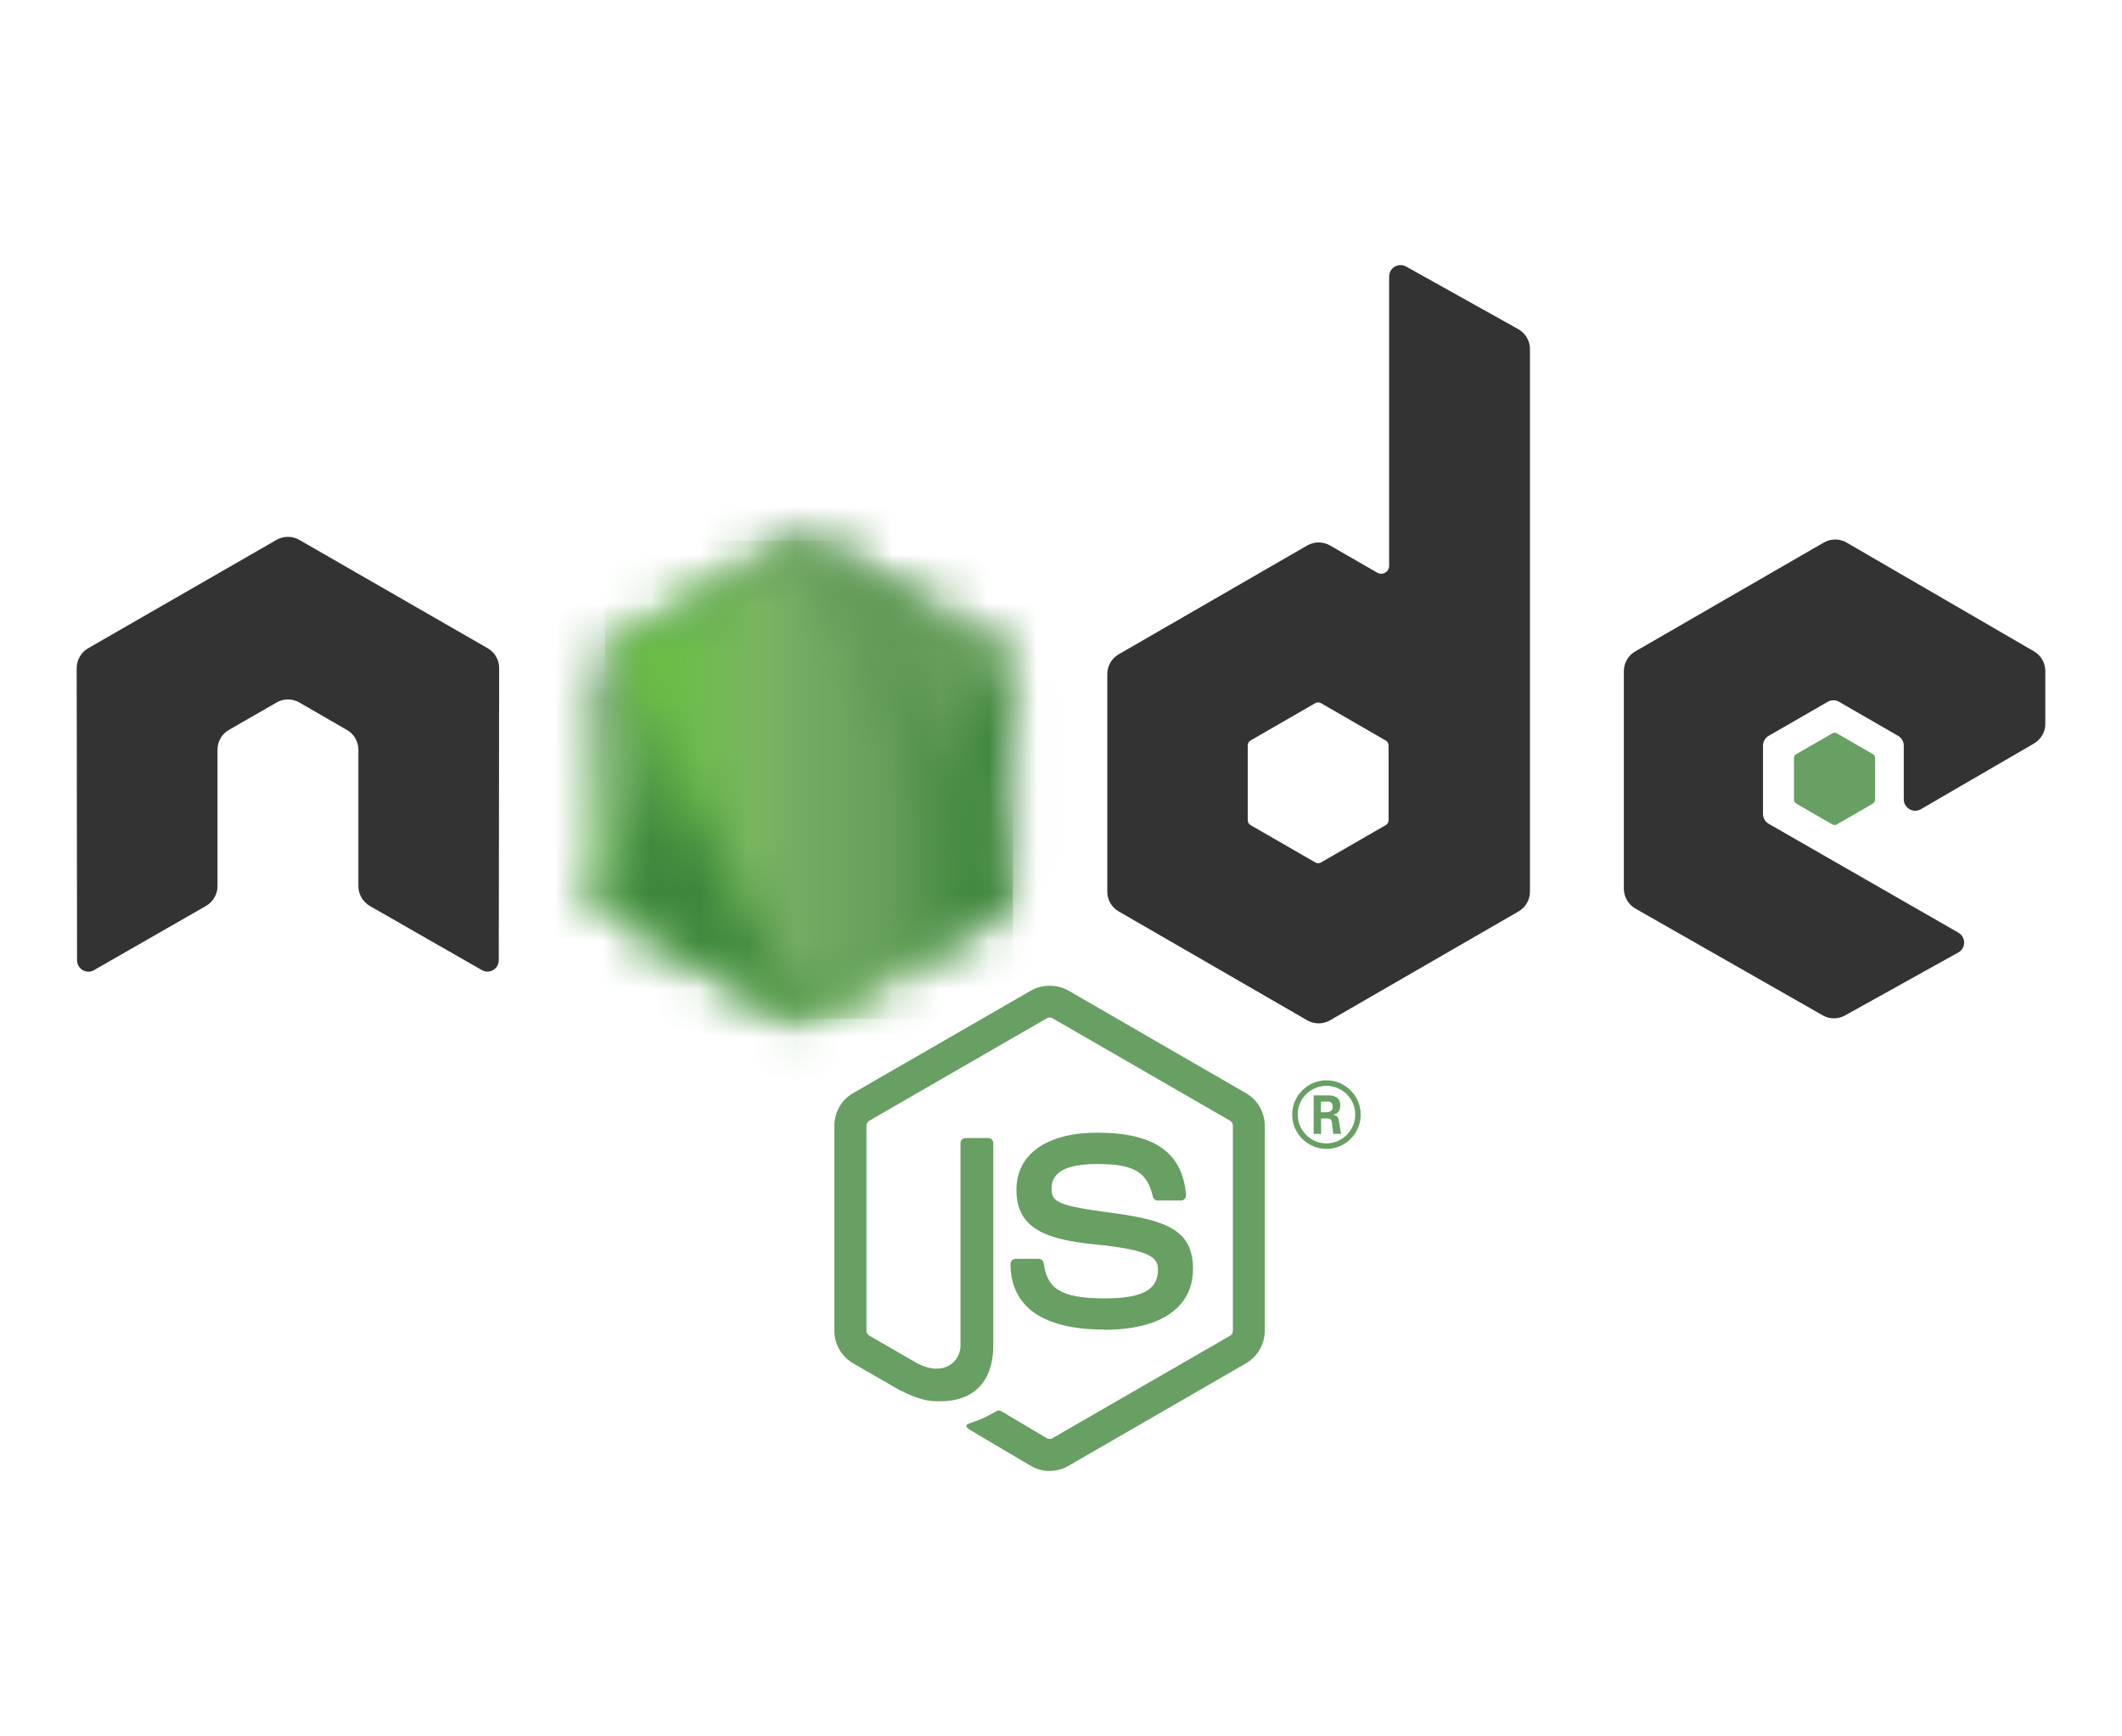 <svg width="44" height="36" viewBox="0 0 44 36" fill="none" xmlns="http://www.w3.org/2000/svg">
<g clip-path="url(#clip0_1188_17161)">
<path d="M21.765 30.498C21.63 30.498 21.496 30.462 21.378 30.394L20.147 29.666C19.963 29.563 20.053 29.526 20.114 29.506C20.359 29.42 20.409 29.4 20.67 29.252C20.698 29.236 20.734 29.242 20.762 29.258L21.707 29.819C21.741 29.838 21.79 29.838 21.821 29.819L25.508 27.692C25.542 27.672 25.564 27.632 25.564 27.592V23.338C25.564 23.296 25.542 23.258 25.507 23.236L21.822 21.11C21.788 21.09 21.743 21.09 21.709 21.11L18.024 23.236C17.989 23.257 17.966 23.296 17.966 23.337V27.591C17.966 27.631 17.988 27.67 18.023 27.69L19.033 28.273C19.581 28.547 19.916 28.224 19.916 27.899V23.701C19.916 23.641 19.963 23.595 20.023 23.595H20.49C20.548 23.595 20.596 23.641 20.596 23.701V27.901C20.596 28.632 20.197 29.052 19.504 29.052C19.291 29.052 19.123 29.052 18.654 28.821L17.687 28.264C17.448 28.125 17.301 27.867 17.301 27.591V23.337C17.301 23.06 17.448 22.802 17.687 22.665L21.378 20.537C21.611 20.404 21.921 20.404 22.153 20.537L25.838 22.666C26.076 22.804 26.225 23.061 26.225 23.338V27.592C26.225 27.868 26.076 28.125 25.838 28.264L22.153 30.392C22.035 30.461 21.901 30.496 21.764 30.496" fill="#689F63"/>
<path d="M22.904 27.566C21.291 27.566 20.953 26.826 20.953 26.205C20.953 26.146 21.001 26.099 21.06 26.099H21.536C21.589 26.099 21.633 26.137 21.641 26.189C21.713 26.674 21.927 26.919 22.903 26.919C23.68 26.919 24.01 26.743 24.01 26.331C24.01 26.094 23.916 25.918 22.709 25.8C21.699 25.7 21.076 25.478 21.076 24.67C21.076 23.927 21.703 23.484 22.754 23.484C23.934 23.484 24.519 23.893 24.593 24.774C24.596 24.804 24.585 24.834 24.564 24.856C24.544 24.877 24.516 24.89 24.486 24.89H24.007C23.957 24.89 23.914 24.855 23.904 24.807C23.788 24.297 23.51 24.133 22.752 24.133C21.904 24.133 21.805 24.428 21.805 24.65C21.805 24.919 21.922 24.997 23.066 25.148C24.199 25.299 24.737 25.511 24.737 26.307C24.737 27.11 24.067 27.57 22.899 27.57M27.389 23.059H27.513C27.614 23.059 27.634 22.988 27.634 22.947C27.634 22.838 27.559 22.838 27.517 22.838H27.39L27.389 23.059ZM27.239 22.71H27.513C27.607 22.71 27.791 22.71 27.791 22.921C27.791 23.067 27.697 23.098 27.641 23.116C27.751 23.124 27.758 23.196 27.773 23.297C27.78 23.361 27.792 23.471 27.814 23.508H27.646C27.641 23.471 27.615 23.268 27.615 23.257C27.604 23.211 27.588 23.189 27.532 23.189H27.393V23.509H27.239V22.71ZM26.909 23.107C26.909 23.438 27.176 23.705 27.503 23.705C27.834 23.705 28.101 23.432 28.101 23.107C28.101 22.776 27.83 22.513 27.503 22.513C27.18 22.513 26.908 22.772 26.908 23.106M28.215 23.109C28.215 23.5 27.895 23.82 27.504 23.82C27.117 23.82 26.794 23.504 26.794 23.109C26.794 22.707 27.124 22.398 27.504 22.398C27.887 22.398 28.214 22.708 28.214 23.109" fill="#689F63"/>
<path fill-rule="evenodd" clip-rule="evenodd" d="M10.35 13.852C10.35 13.682 10.261 13.526 10.114 13.441L6.206 11.193C6.14 11.154 6.066 11.134 5.991 11.131H5.95C5.875 11.134 5.802 11.154 5.734 11.193L1.826 13.441C1.681 13.526 1.59 13.682 1.59 13.852L1.598 19.909C1.598 19.993 1.642 20.071 1.716 20.113C1.788 20.157 1.878 20.157 1.95 20.113L4.273 18.782C4.42 18.695 4.51 18.541 4.51 18.373V15.543C4.51 15.374 4.599 15.218 4.745 15.134L5.735 14.565C5.808 14.522 5.889 14.501 5.971 14.501C6.052 14.501 6.134 14.522 6.206 14.564L7.194 15.134C7.341 15.218 7.431 15.374 7.431 15.543V18.372C7.431 18.54 7.521 18.695 7.667 18.782L9.989 20.111C10.062 20.155 10.153 20.155 10.226 20.111C10.297 20.07 10.342 19.992 10.342 19.908L10.35 13.852ZM28.793 17.005C28.793 17.047 28.77 17.086 28.734 17.107L27.391 17.881C27.355 17.902 27.31 17.902 27.274 17.881L25.931 17.107C25.894 17.086 25.872 17.047 25.872 17.005V15.455C25.872 15.413 25.894 15.374 25.93 15.353L27.272 14.578C27.309 14.557 27.354 14.557 27.391 14.578L28.733 15.353C28.77 15.374 28.792 15.413 28.792 15.455L28.793 17.005ZM29.156 5.526C29.082 5.485 28.993 5.486 28.921 5.528C28.849 5.571 28.804 5.648 28.804 5.732V11.73C28.804 11.789 28.773 11.844 28.722 11.873C28.671 11.903 28.608 11.903 28.557 11.873L27.578 11.309C27.432 11.225 27.252 11.225 27.106 11.309L23.196 13.566C23.05 13.65 22.96 13.806 22.96 13.974V18.488C22.96 18.657 23.05 18.812 23.196 18.896L27.106 21.154C27.252 21.238 27.432 21.238 27.578 21.154L31.488 18.896C31.634 18.811 31.724 18.656 31.724 18.487V7.237C31.724 7.065 31.631 6.908 31.481 6.824L29.156 5.526ZM42.175 15.415C42.32 15.33 42.41 15.174 42.41 15.007V13.912C42.41 13.744 42.32 13.589 42.175 13.504L38.29 11.249C38.143 11.164 37.963 11.164 37.816 11.249L33.908 13.505C33.761 13.59 33.671 13.745 33.671 13.914V18.426C33.671 18.596 33.763 18.753 33.91 18.837L37.793 21.05C37.936 21.133 38.112 21.134 38.257 21.053L40.606 19.747C40.68 19.706 40.727 19.628 40.727 19.543C40.727 19.458 40.681 19.378 40.608 19.337L36.675 17.08C36.601 17.038 36.556 16.96 36.556 16.876V15.46C36.556 15.376 36.6 15.298 36.674 15.256L37.898 14.55C37.971 14.508 38.06 14.508 38.133 14.55L39.357 15.256C39.43 15.297 39.475 15.376 39.475 15.46V16.573C39.475 16.657 39.521 16.735 39.594 16.777C39.666 16.819 39.757 16.819 39.83 16.777L42.175 15.415Z" fill="#333333"/>
<path fill-rule="evenodd" clip-rule="evenodd" d="M37.995 15.204C38.023 15.187 38.057 15.187 38.086 15.204L38.836 15.636C38.864 15.653 38.881 15.683 38.881 15.715V16.581C38.881 16.614 38.864 16.643 38.836 16.66L38.086 17.093C38.057 17.109 38.023 17.109 37.995 17.093L37.245 16.66C37.217 16.643 37.199 16.614 37.199 16.581V15.715C37.199 15.683 37.216 15.653 37.244 15.636L37.995 15.204Z" fill="#689F63"/>
<mask id="mask0_1188_17161" style="mask-type:luminance" maskUnits="userSpaceOnUse" x="12" y="11" width="10" height="11">
<path d="M16.425 11.274L12.538 13.518C12.392 13.601 12.303 13.757 12.303 13.924V18.415C12.303 18.583 12.392 18.738 12.538 18.822L16.425 21.067C16.571 21.151 16.75 21.151 16.895 21.067L20.782 18.822C20.927 18.738 21.017 18.582 21.017 18.415V13.924C21.017 13.757 20.927 13.601 20.781 13.518L16.895 11.274C16.822 11.232 16.741 11.211 16.66 11.211C16.578 11.211 16.497 11.232 16.424 11.274" fill="white"/>
</mask>
<g mask="url(#mask0_1188_17161)">
<path d="M24.944 13.139L13.99 7.77L8.373 19.228L19.327 24.598L24.944 13.139Z" fill="url(#paint0_linear_1188_17161)"/>
</g>
<mask id="mask1_1188_17161" style="mask-type:luminance" maskUnits="userSpaceOnUse" x="12" y="11" width="9" height="11">
<path d="M12.395 18.702C12.432 18.751 12.478 18.793 12.533 18.824L15.868 20.75L16.423 21.069C16.506 21.117 16.601 21.138 16.694 21.131C16.725 21.128 16.756 21.122 16.786 21.114L20.886 13.606C20.855 13.572 20.818 13.544 20.777 13.52L18.232 12.05L16.886 11.275C16.848 11.253 16.806 11.238 16.764 11.227L12.395 18.702Z" fill="white"/>
</mask>
<g mask="url(#mask1_1188_17161)">
<path d="M7.66 14.722L15.395 25.191L25.625 17.633L17.889 7.164L7.66 14.722Z" fill="url(#paint1_linear_1188_17161)"/>
</g>
<mask id="mask2_1188_17161" style="mask-type:luminance" maskUnits="userSpaceOnUse" x="12" y="11" width="10" height="11">
<path d="M16.607 11.213C16.542 11.219 16.478 11.239 16.419 11.273L12.543 13.51L16.723 21.124C16.781 21.116 16.838 21.096 16.89 21.066L20.778 18.821C20.898 18.751 20.98 18.633 21.005 18.5L16.743 11.22C16.712 11.214 16.681 11.211 16.648 11.211C16.635 11.211 16.622 11.212 16.61 11.213" fill="white"/>
</mask>
<g mask="url(#mask2_1188_17161)">
<path d="M12.543 11.211V21.124H21.003V11.211H12.543Z" fill="url(#paint2_linear_1188_17161)"/>
</g>
</g>
<defs>
<linearGradient id="paint0_linear_1188_17161" x1="19.464" y1="10.446" x2="13.847" y2="21.903" gradientUnits="userSpaceOnUse">
<stop offset="0.3" stop-color="#3E863D"/>
<stop offset="0.5" stop-color="#55934F"/>
<stop offset="0.8" stop-color="#5AAD45"/>
</linearGradient>
<linearGradient id="paint1_linear_1188_17161" x1="11.574" y1="20.016" x2="21.804" y2="12.457" gradientUnits="userSpaceOnUse">
<stop offset="0.57" stop-color="#3E863D"/>
<stop offset="0.72" stop-color="#619857"/>
<stop offset="1" stop-color="#76AC64"/>
</linearGradient>
<linearGradient id="paint2_linear_1188_17161" x1="12.546" y1="16.168" x2="21.005" y2="16.168" gradientUnits="userSpaceOnUse">
<stop offset="0.16" stop-color="#6BBF47"/>
<stop offset="0.38" stop-color="#79B461"/>
<stop offset="0.47" stop-color="#75AC64"/>
<stop offset="0.7" stop-color="#659E5A"/>
<stop offset="0.9" stop-color="#3E863D"/>
</linearGradient>
<clipPath id="clip0_1188_17161">
<rect width="40.82" height="25" fill="white" transform="translate(1.59 5.496)"/>
</clipPath>
</defs>
</svg>
